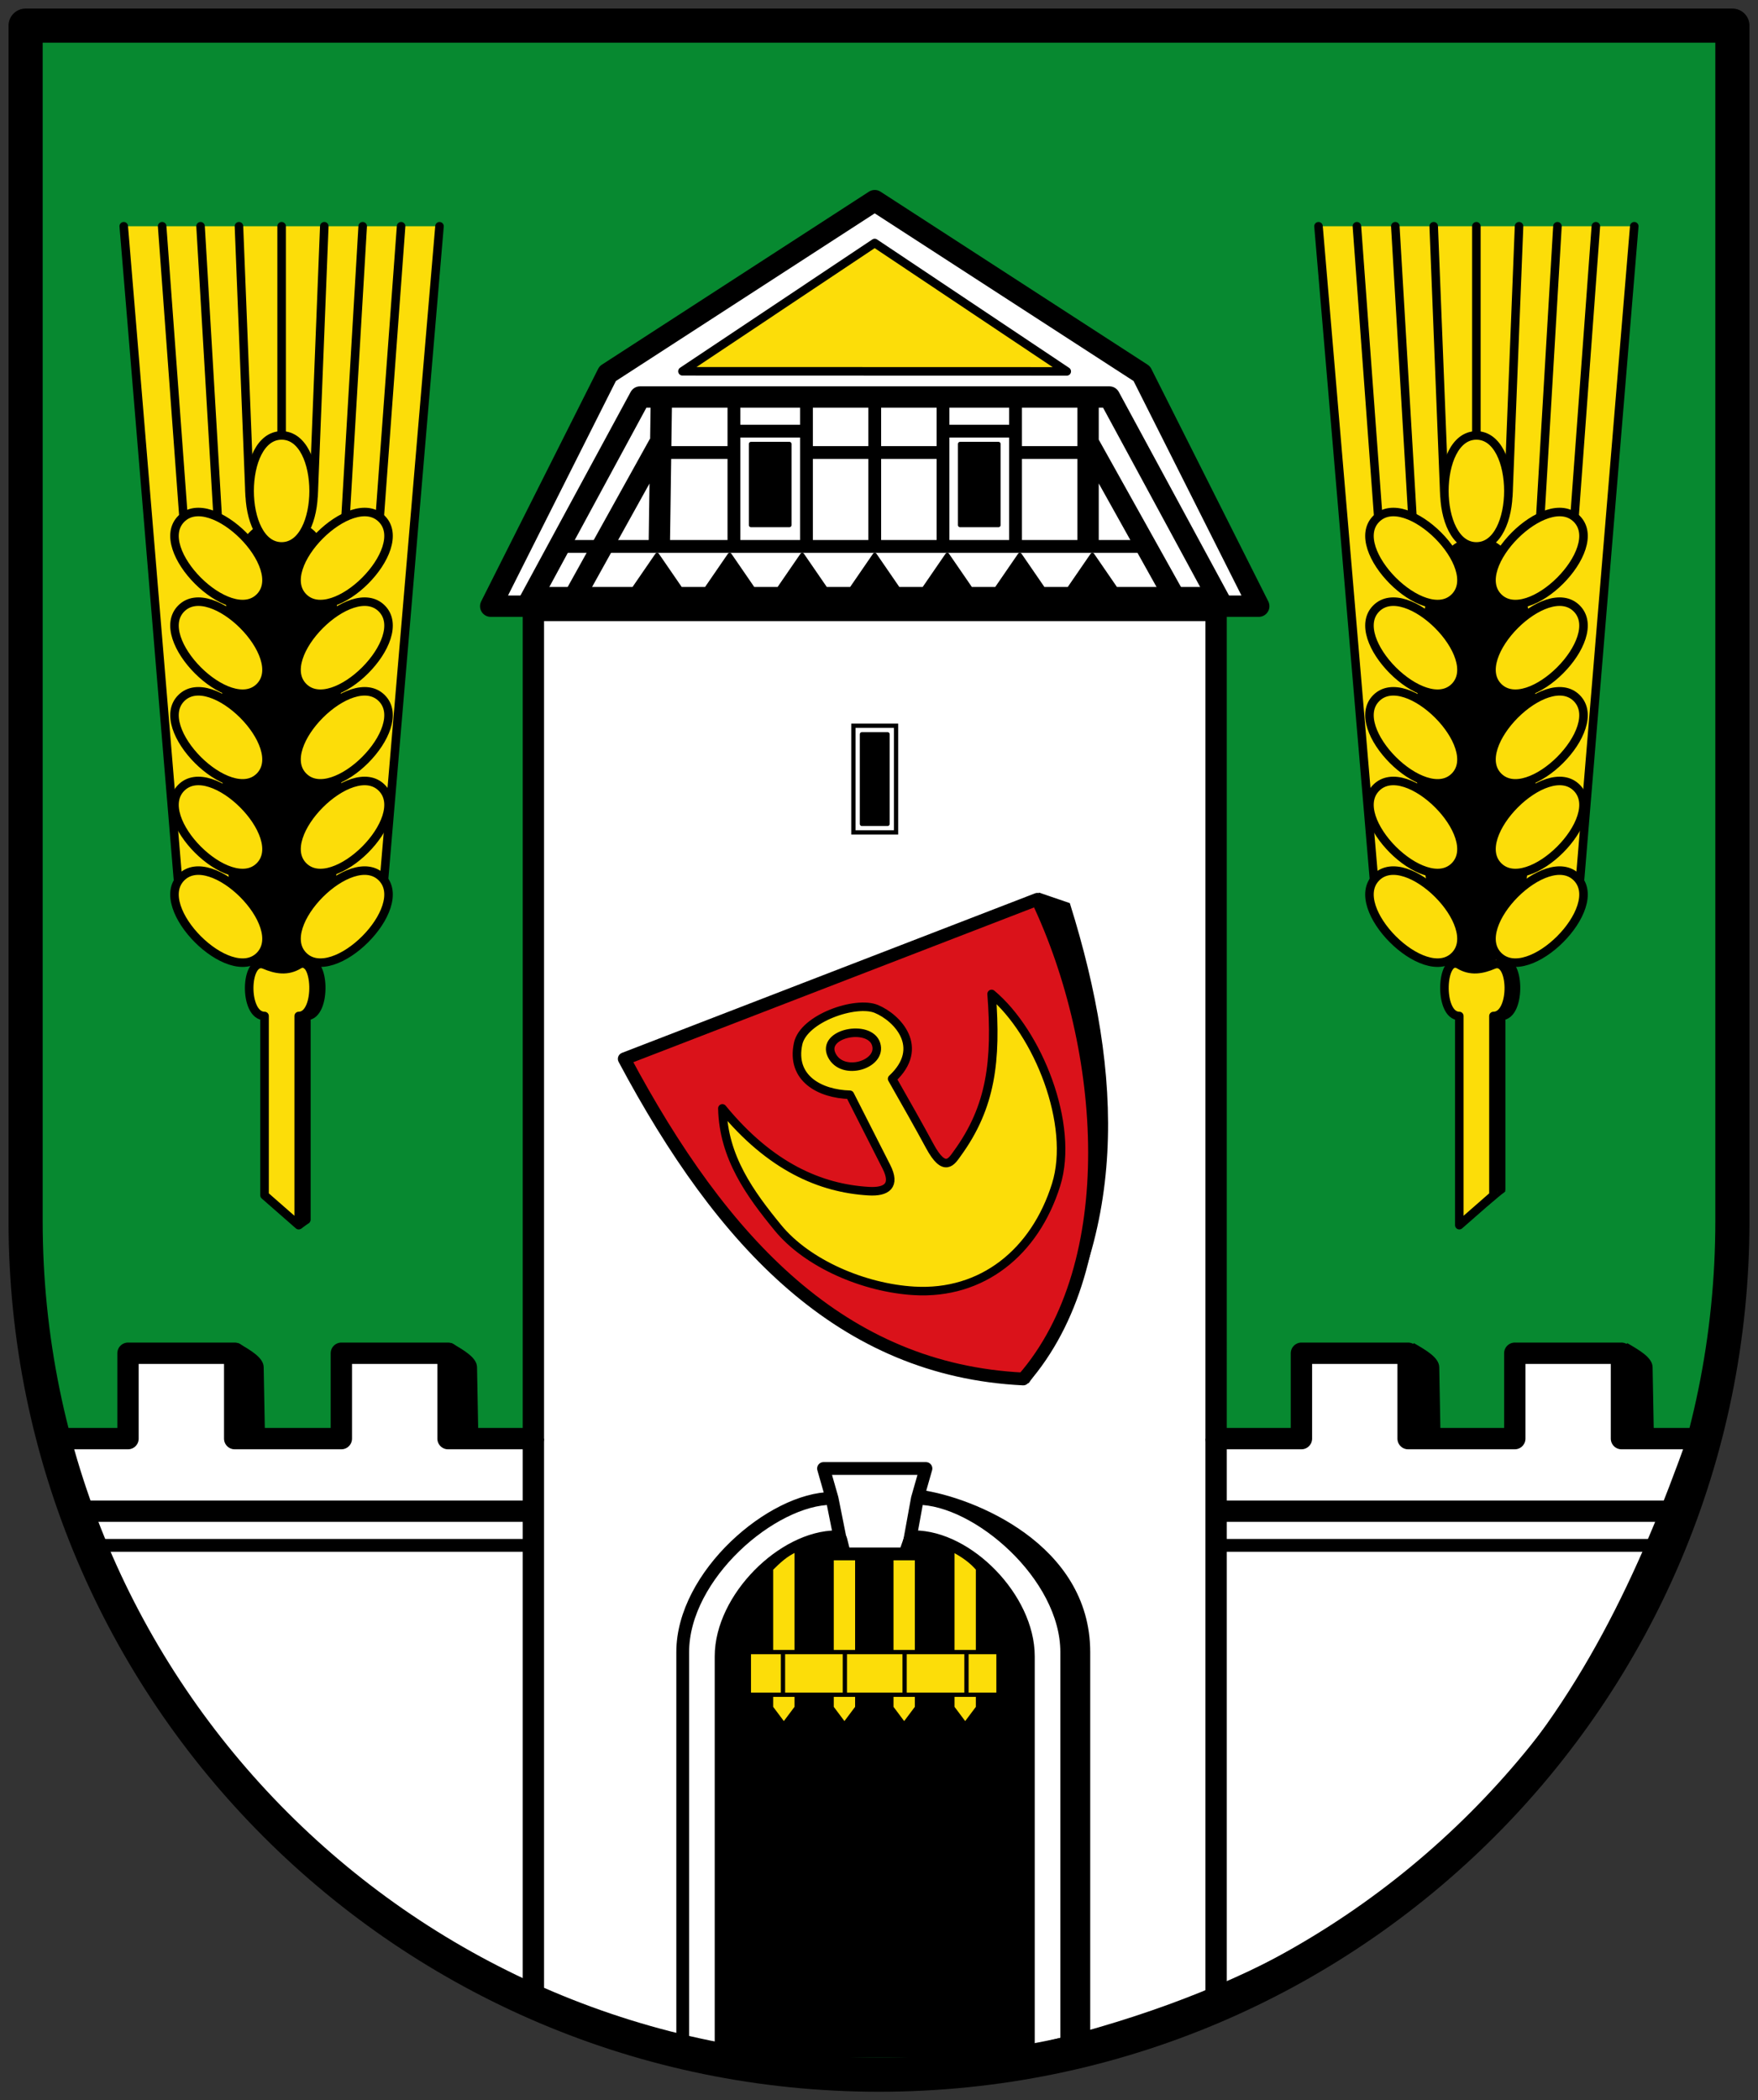 <svg xmlns="http://www.w3.org/2000/svg" height="492" width="412"><rect width="100%" height="100%" fill="#333333" stroke="none"/><path d="M6 6.003v280c.004 110.455 89.546 199.994 200 199.994s199.997-89.54 200-199.994v-280z" fill="#078930"/><path d="M170 482h70v-94c-1.676-36.256-69.12-37.147-70 0z" fill-rule="evenodd"/><path d="M212.8 365l1.4-4c12 0 25.8 14 25.8 27v94c100.725-22.815 135-80 158-145h-18v-20h-25v20h-25v-20h-25v20h-20V142h10l-27.41-54.474L205 47l-62.59 40.526L115 142h10v195h-20v-20H80v20H55v-20H30v20H12c23 65 57.275 122.185 158 145v-94c0-13 14.1-27 26.1-27l1 4z" fill="#fff" fill-rule="evenodd" stroke="#000" stroke-width="5" stroke-linecap="round" stroke-linejoin="round"/><path d="M210.5 138h6l5.5-8 5.5 8h6l5.5-8 5.5 8h6l5.5-8 5.5 8H285v7H125v-7h23.5l5.5-8 5.5 8h6l5.5-8 5.5 8h6l5.5-8 5.5 8h6l5.5-8z" fill-rule="evenodd" stroke="#000" stroke-linecap="round" stroke-linejoin="round"/><path d="M390 354H285m0-17v130M20 354h105m0-17v130" fill="none" stroke="#000" stroke-width="5"/><path d="M243.345 209.566l6.974 2.385c12.49 39.96 13.902 77.703-9.676 111.813" fill-rule="evenodd" stroke="#000"/><path d="M146.3 248.038l96.807-37.373c16.696 35.08 20.164 85.486-3.307 112.358-42.37-2.07-70.396-31.63-93.5-74.985z" fill="#da121a" fill-rule="evenodd" stroke="#000" stroke-width="3" stroke-linecap="round" stroke-linejoin="round"/><path d="M194.909 247.15c-2.494-5.165 8.884-7.356 10.41-2.57 1.527 4.787-7.916 7.734-10.41 2.57zm-25.617 12.49c11.246 13.71 23.046 18.74 34.29 19.39 4.216.243 6.398-1.285 4.152-5.71l-8.565-16.87c-7.009-.186-13.881-3.838-12.122-11.97 1.285-5.936 13.513-10.144 18.351-8.125 4.864 2.03 11.587 9.004 3.678 16.354 2.838 4.968 6.508 11.453 8.803 15.721 3.513 6.535 5.167 3.562 6.465 1.776 7.94-10.922 9.24-21.668 8.046-37.373 10.843 9.038 19.523 30.626 15.11 44.715-4.956 15.823-17.33 25.775-33.278 24.84-11.765-.69-25.014-6.362-31.922-14.794-6.46-7.885-12.759-16.475-13.008-27.953zM204.99 56.924l-45.054 30.051L250 87z" fill="#fcdd09" fill-rule="evenodd" stroke="#000" stroke-width="2" stroke-linecap="round" stroke-linejoin="round"/><path d="M154.5 104l-20 36.019M255.2 104l20 35.819M255 93v35.356M155 93l-.477 33.799M124 141l26-48h110l26 48" fill="none" stroke="#000" stroke-width="5" stroke-linejoin="round"/><path d="M176 104h9v19h-9z" fill-rule="evenodd" stroke="#000" stroke-linecap="round" stroke-linejoin="round"/><path d="M221 101h17m16 5h-16m-17-12v34m17-34v34m-49-27h-17m17 5h32m-65 0h16m33-12v34m-16-34v34m-17-34v34m-42 0h138" fill="none" stroke="#000" stroke-width="3" stroke-linejoin="round"/><path d="M234 104h-9v19h9z" fill-rule="evenodd" stroke="#000" stroke-linecap="round" stroke-linejoin="round"/><path d="M202 172h6v21h-6z" fill-rule="evenodd" stroke="#000" stroke-linejoin="round"/><path d="M200 170h10v25h-10z" fill="none" stroke="#000"/><path d="M215 351l-2 11m-18-11l2 10m53 121v-95c0-18-21-36-35-36l2-7h-24l2 7c-14 0-35 18-35 36v95m229-120H285m-262 0h102" fill="none" stroke="#000" stroke-width="3" stroke-linecap="round" stroke-linejoin="round"/><g fill="#fcdd09" fill-rule="evenodd" stroke="#000" stroke-linejoin="round"><path d="M180.7 367.5V400l3 4 3-4v-37c-2.616 1.144-4.236 2.764-6 4.5zM229.2 367.5V400l-3 4-3-4v-37c2.552 1.307 4.542 2.787 6 4.5zM194.9 365v35l3 4 3-4v-35zM208.9 365v35l3 4 3-4v-35z"/><path d="M175.5 387H234v10h-58.5z"/></g><path d="M226.5 387v10M212 387v10m-14-10v10m-14.5-10v10" fill="none" stroke="#000"/><path d="M70 226c17.442-.348 20-20 20-20l13-153H29l12.7 153c-3.71 6.748 6.152 20.871 20.3 20" fill="#fcdd09" fill-rule="evenodd"/><path d="M62 226c-4.6-1.959-5 12 0 12v42l8 7v-49c5 0 4.277-14.59 0-12-2.667 1.615-5.333 1.135-8 0z" fill="#fcdd09" fill-rule="evenodd" stroke="#000" stroke-width="2" stroke-linecap="round" stroke-linejoin="round"/><path d="M76 53l-2.5 63M85 53l-4 67.8M89 121l5-68M56 53l2.5 63M47 53l4 67.8M43 121l-5-68M66 102V53" fill="none" stroke="#000" stroke-width="2" stroke-linecap="round"/><path d="M66 121.9c11.702 0 13.604 8.439 14 49 .396 40.561-3.002 56-14 56-10.929 0-13.996-18.706-14-56-.005-37.294 2.208-49 14-49z" fill-rule="evenodd"/><path d="M66 128c10 0 10-26 0-26s-10 26 0 26zm5.083 11.917c7.071 7.07 25.456-11.314 18.385-18.385-7.071-7.071-25.456 11.314-18.385 18.385zm-10.215 0c-7.071 7.07-25.456-11.314-18.385-18.385 7.071-7.071 25.456 11.314 18.385 18.385zm10.215 21c7.071 7.07 25.456-11.314 18.385-18.385-7.071-7.071-25.456 11.314-18.385 18.385zm-10.215 0c-7.071 7.07-25.456-11.314-18.385-18.385 7.071-7.071 25.456 11.314 18.385 18.385zm10.215 21c7.071 7.07 25.456-11.314 18.385-18.385-7.071-7.071-25.456 11.314-18.385 18.385zm-10.215 0c-7.071 7.07-25.456-11.314-18.385-18.385 7.071-7.071 25.456 11.314 18.385 18.385zm10.215 21c7.071 7.07 25.456-11.314 18.385-18.385-7.071-7.071-25.456 11.314-18.385 18.385zm-10.215 0c-7.071 7.07-25.456-11.314-18.385-18.385 7.071-7.071 25.456 11.314 18.385 18.385zm10.215 21c7.071 7.07 25.456-11.314 18.385-18.385-7.071-7.071-25.456 11.314-18.385 18.385zm-10.215 0c-7.071 7.07-25.456-11.314-18.385-18.385 7.071-7.071 25.456 11.314 18.385 18.385z" fill="#fcdd09" fill-rule="evenodd" stroke="#000" stroke-width="2" stroke-linecap="round"/><path d="M90 206l13-153m-74 0l12.7 153M71.8 285.7V238c5 0 4.277-14.59 0-12M351.8 278.6V238c5 0 4.277-14.59 0-12" fill="none" stroke="#000" stroke-width="2" stroke-linecap="round" stroke-linejoin="round"/><g><path d="M342 226c-17.442-.348-20-20-20-20L309 53h74l-12.7 153c3.71 6.748-6.152 20.871-20.3 20" fill="#fcdd09" fill-rule="evenodd"/><path d="M350 226c4.6-1.959 5 12 0 12v42l-8 7v-49c-5 0-4.277-14.59 0-12 2.667 1.615 5.333 1.135 8 0z" fill="#fcdd09" fill-rule="evenodd" stroke="#000" stroke-width="2" stroke-linecap="round" stroke-linejoin="round"/><path d="M336 53l2.5 63M327 53l4 67.8M323 121l-5-68M356 53l-2.5 63M365 53l-4 67.8M369 121l5-68M346 102V53" fill="none" stroke="#000" stroke-width="2" stroke-linecap="round"/><path d="M346 125.9c-11.702 0-13.604 18.753-14 45-.396 26.247 3.002 56 14 56 10.929 0 14.363-29.717 14-56-.363-26.283-2.208-45-14-45z" fill-rule="evenodd"/><path d="M346 128c-10 0-10-26 0-26s10 26 0 26zm-5.083 11.917c-7.071 7.07-25.456-11.314-18.385-18.385 7.071-7.071 25.456 11.314 18.385 18.385zm10.215 0c7.071 7.07 25.456-11.314 18.385-18.385-7.071-7.071-25.456 11.314-18.385 18.385zm-10.215 21c-7.071 7.07-25.456-11.314-18.385-18.385 7.071-7.071 25.456 11.314 18.385 18.385zm10.215 0c7.071 7.07 25.456-11.314 18.385-18.385-7.071-7.071-25.456 11.314-18.385 18.385zm-10.215 21c-7.071 7.07-25.456-11.314-18.385-18.385 7.071-7.071 25.456 11.314 18.385 18.385zm10.215 0c7.071 7.07 25.456-11.314 18.385-18.385-7.071-7.071-25.456 11.314-18.385 18.385zm-10.215 21c-7.071 7.07-25.456-11.314-18.385-18.385 7.071-7.071 25.456 11.314 18.385 18.385zm10.215 0c7.071 7.07 25.456-11.314 18.385-18.385-7.071-7.071-25.456 11.314-18.385 18.385zm-10.215 21c-7.071 7.07-25.456-11.314-18.385-18.385 7.071-7.071 25.456 11.314 18.385 18.385zm10.215 0c7.071 7.07 25.456-11.314 18.385-18.385-7.071-7.071-25.456 11.314-18.385 18.385z" fill="#fcdd09" fill-rule="evenodd" stroke="#000" stroke-width="2" stroke-linecap="round"/><path d="M322 206L309 53m74 0l-12.7 153" fill="none" stroke="#000" stroke-width="2" stroke-linecap="round" stroke-linejoin="round"/></g><path d="M6 6.003v280c.004 110.455 89.546 199.994 200 199.994s199.997-89.54 200-199.994v-280z" fill="none" stroke="#000" stroke-width="8" stroke-linecap="round" stroke-linejoin="round"/><path d="M55.59 315.057c3.025 1.728 5.687 3.348 5.705 5.222l.283 15.227-6.664.504M105.59 315.057c3.025 1.728 5.687 3.348 5.705 5.222l.283 15.227-6.664.504M331.09 315.057c3.026 1.728 5.687 3.348 5.706 5.222l.282 15.227-6.663.504M381.09 315.057c3.026 1.728 5.687 3.348 5.706 5.222l.282 15.227-6.663.504M215.817 349.524C227.795 351.2 255 362 255 387v92l-5 3v-95c-3.277-19.021-14.989-31.257-34.183-37.476z" fill-rule="evenodd" stroke="#000"/><path d="M352.479 278.663l-4.32 3.542M72.264 285.973l-1.966 1.423" fill="none" stroke="#000"/></svg>